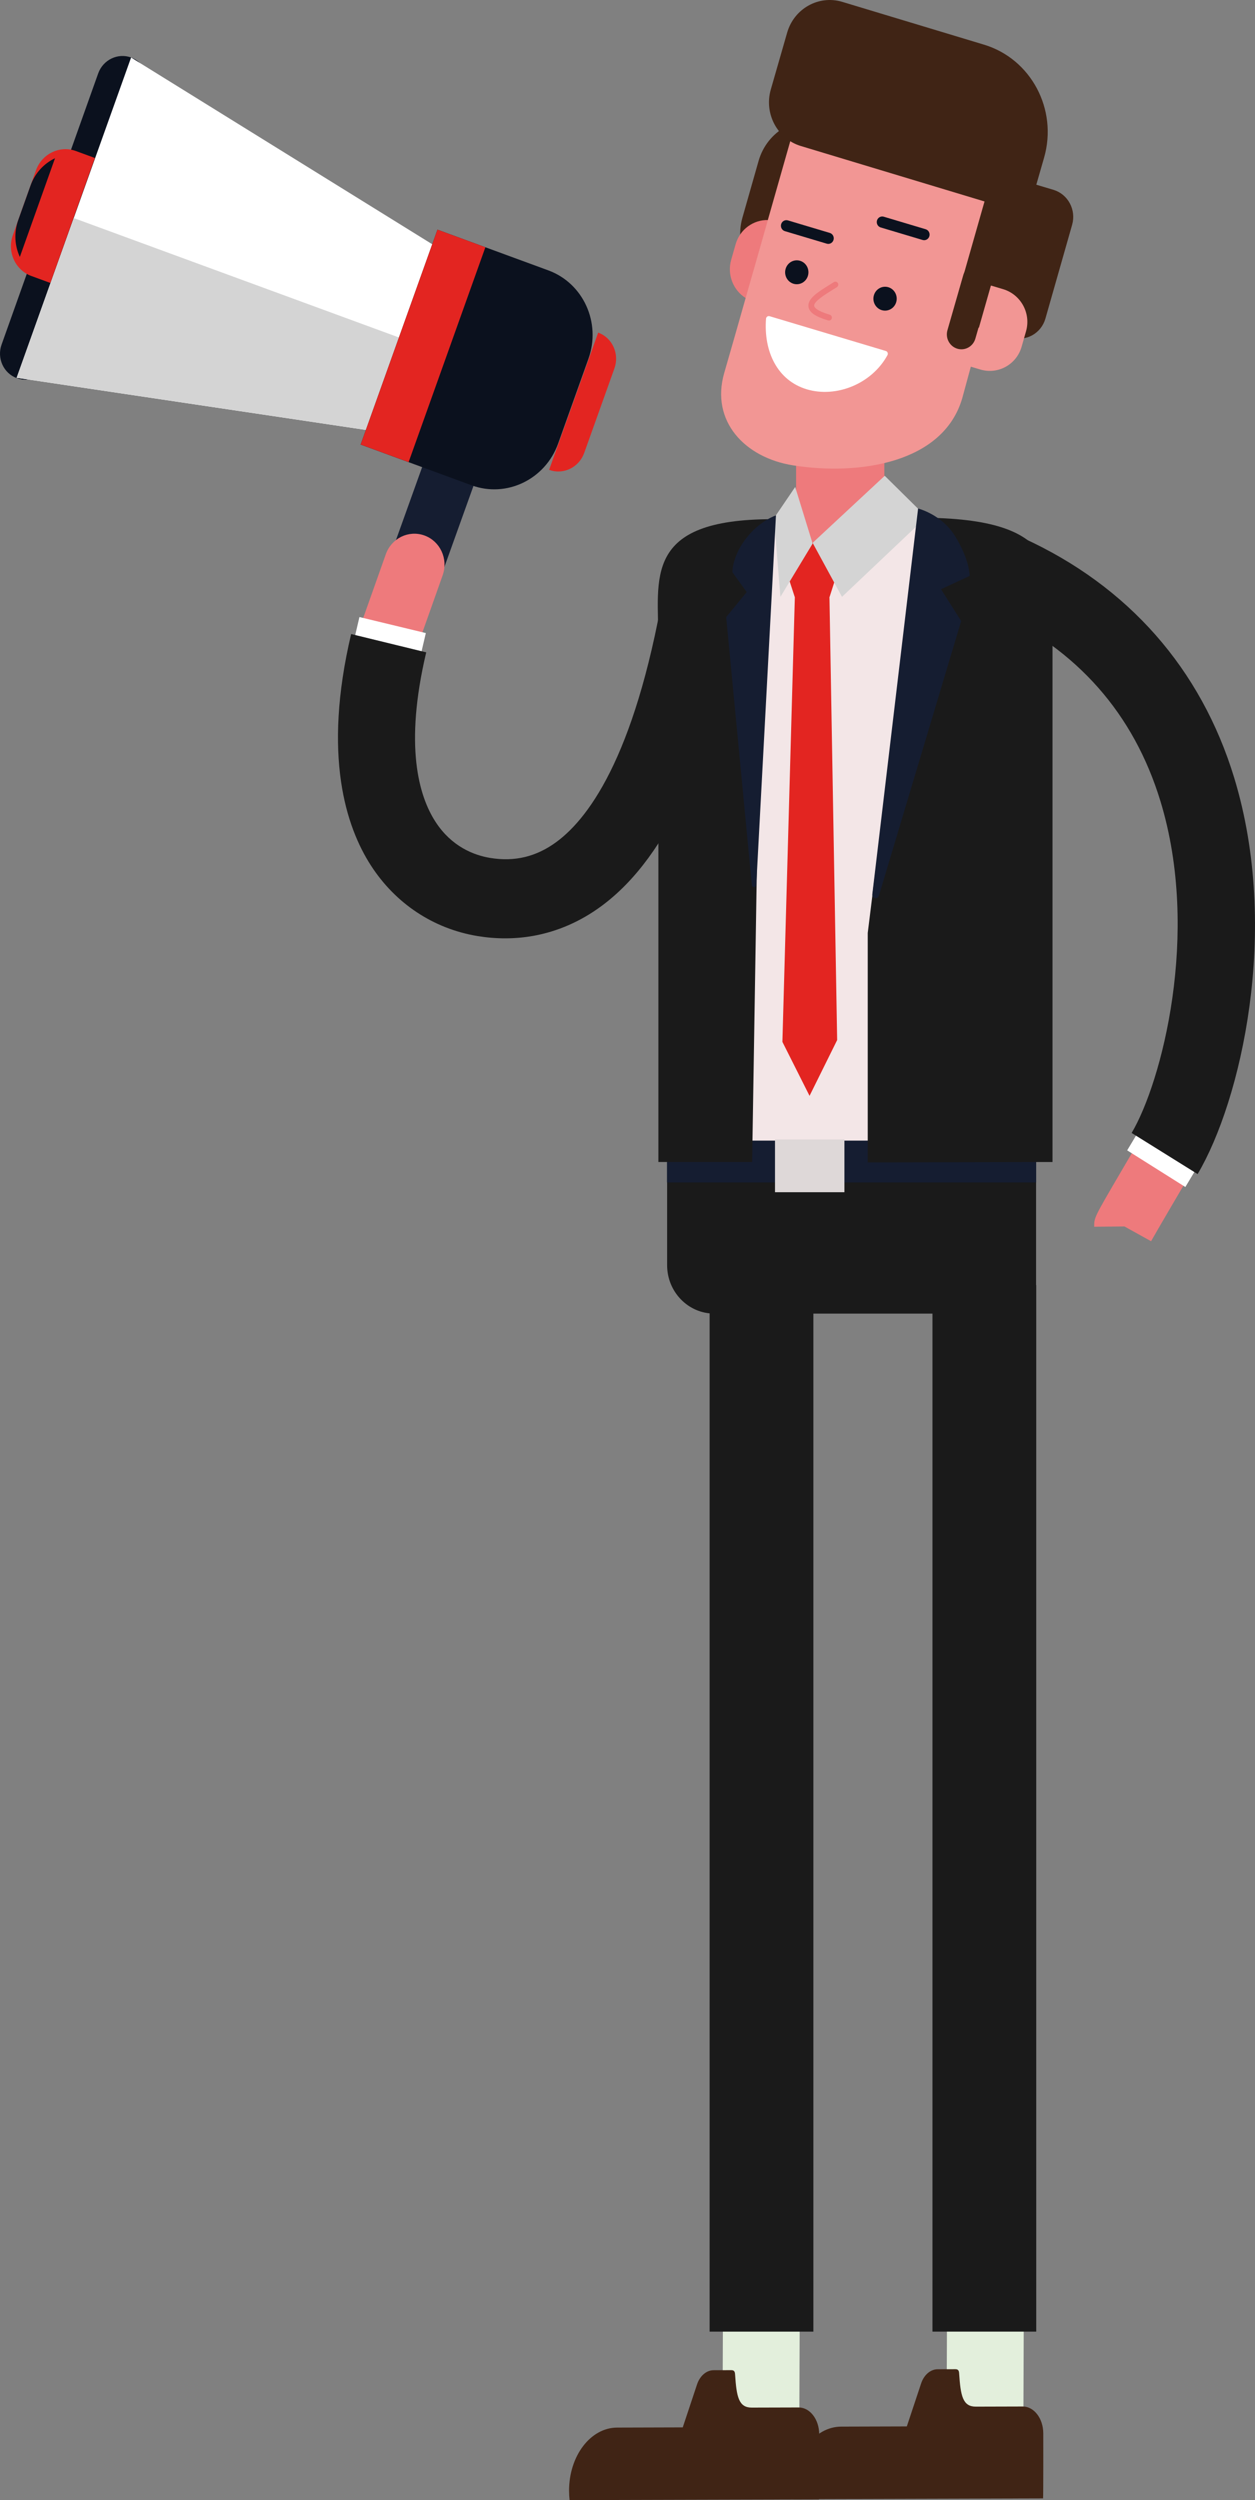 <?xml version="1.0" encoding="UTF-8"?>
<!-- Generator: Adobe Illustrator 28.3.0, SVG Export Plug-In . SVG Version: 6.00 Build 0)  -->
<svg xmlns="http://www.w3.org/2000/svg" xmlns:xlink="http://www.w3.org/1999/xlink" version="1.1" id="Laag_1" x="0px" y="0px" viewBox="0 0 534 1063.35" style="enable-background:new 0 0 534 1063.35;" xml:space="preserve">
<rect x="0" y="0" width="534" height="1063.35" fill="#808080" stroke="none"/>
<style type="text/css">
	.st0{fill:#0B111E;}
	.st1{fill:#FFFFFF;}
	.st2{fill:#D4D4D4;}
	.st3{fill:#E32521;}
	.st4{fill:#151D31;}
	.st5{fill:#EE7A7C;}
	.st6{fill:#1A1A1A;}
	.st7{fill:#E3EFDC;}
	.st8{fill:#402415;}
	.st9{fill:#F3E6E7;}
	.st10{fill:#DED8D8;}
	.st11{fill:#F29694;}
</style>
<g>
	<g id="XMLID_513_">
		<g id="XMLID_514_">
			<g id="XMLID_548_">
				<path id="XMLID_549_" class="st0" d="M7.18,160.85L7.18,160.85c5.67,2.08,11.94-0.96,14.02-6.77L62.31,38.75      c2.07-5.82-0.84-12.21-6.51-14.29l0,0c-5.67-2.07-11.94,0.96-14.02,6.77L0.67,146.57C-1.41,152.38,1.51,158.78,7.18,160.85z"></path>
			</g>
			<g id="XMLID_539_">
				<g id="XMLID_544_">
					<polygon id="XMLID_545_" class="st1" points="7.08,160.68 160.16,183.53 187.78,106.28 55.78,24.46      "></polygon>
				</g>
				<g id="XMLID_540_">
					<polygon id="XMLID_541_" class="st2" points="173.91,145.07 160.16,183.53 7.08,160.68 31.37,92.74      "></polygon>
				</g>
			</g>
			<g id="XMLID_535_">
				<path id="XMLID_536_" class="st3" d="M233.65,199.84L233.65,199.84c6.03,2.21,12.71-1.01,14.93-7.2l12.86-35.97      c2.21-6.19-0.88-13-6.91-15.21l0,0L233.65,199.84z"></path>
			</g>
			<g id="XMLID_531_">
				<polygon id="XMLID_532_" class="st4" points="179.69,198.47 161.52,249.1 183.36,257.12 201.53,206.49     "></polygon>
			</g>
			<g id="XMLID_527_">
				<path id="XMLID_220_" class="st0" d="M153.46,189.08l47.18,17.32c14.89,5.47,31.38-2.49,36.85-17.76l12.9-36.08      c5.46-15.28-2.18-32.09-17.07-37.56l-47.18-17.32L153.46,189.08z"></path>
			</g>
			<g id="XMLID_523_">
				<polygon id="XMLID_524_" class="st3" points="153.46,189.08 173.86,196.56 206.53,105.16 186.14,97.67     "></polygon>
			</g>
			<g id="XMLID_519_">
				<path id="XMLID_215_" class="st3" d="M13.33,117.38l8.1,2.97l18.95-53.15l-8.1-2.97c-6.86-2.51-14.46,1.16-16.97,8.2      l-9.86,27.66C2.94,107.12,6.47,114.87,13.33,117.38z"></path>
			</g>
			<g id="XMLID_515_">
				<path id="XMLID_516_" class="st0" d="M23.41,67.29L8.44,109.28c-2.18-4.73-2.58-10.34-0.68-15.67L13,78.9      C14.9,73.57,18.74,69.52,23.41,67.29z"></path>
			</g>
		</g>
	</g>
	<g id="XMLID_20_">
		<g id="XMLID_506_">
			<g id="XMLID_511_">
				<path id="XMLID_512_" class="st5" d="M165.49,289.88c4.52-0.81,8.47-4.08,10.04-8.84c1.27-3.88,5.25-15.05,8.45-24.02      c1.95-5.48,3.66-10.28,4.42-12.48c2.38-6.88-1.14-14.4-7.84-16.8c-6.7-2.41-14.07,1.22-16.44,8.1      c-0.75,2.16-2.42,6.85-4.33,12.23c-3.42,9.59-7.29,20.47-8.67,24.67c-2.27,6.91,1.36,14.38,8.1,16.67      C161.3,290.12,163.45,290.25,165.49,289.88z"></path>
			</g>
			<g id="XMLID_509_">
				<polygon id="XMLID_510_" class="st1" points="174.95,295.96 181.19,269.26 152.94,262.44 146.7,289.14     "></polygon>
			</g>
			<g id="XMLID_507_">
				<path id="XMLID_508_" class="st6" d="M226.98,398.03c10.25-1.85,20.01-6.09,28.89-12.63c28.78-21.18,48.96-66.75,59.99-135.41      l-32.43-5.33c-11.9,74.13-31.95,102.61-46.67,113.44c-8.57,6.31-17.82,8.52-28.26,6.78c-6.8-1.14-16.35-4.74-23.24-15.42      c-6.99-10.82-13.34-32.09-3.91-72l-31.94-7.79c-12.22,51.69-2.16,82.07,8.42,98.45c10.46,16.19,26.52,26.84,45.23,29.98      C211.21,399.46,219.24,399.42,226.98,398.03z"></path>
			</g>
		</g>
		<g id="XMLID_480_">
			<g id="XMLID_491_">
				<g id="XMLID_496_">
					<g>
						<g id="XMLID_00000070092428214868118450000008896635540692608143_">
							<g id="XMLID_00000119117315146460123660000009405831390426045358_">
								<polygon class="st7" points="307.4,1041 307.65,972 340.32,972.05 340.07,1041.04         "></polygon>
							</g>
						</g>
					</g>
				</g>
				<g id="XMLID_492_">
					<path id="XMLID_493_" class="st8" d="M262.58,1032.5l27.93-0.09l6.07-18.24c1.22-3.68,3.99-6.06,7.06-6.07l7.57-0.02       c1.11,0,1.5,0.6,1.56,1.74c0.62,9.6,1.53,14.2,7.11,14.18l19.93-0.06c4.82-0.01,8.74,5.09,8.76,11.4c0,0,0.05,26.42-0.09,27.69       l-106.12,0.32c-0.14-1.27-0.22-2.57-0.23-3.9C242.09,1044.6,251.24,1032.53,262.58,1032.5z"></path>
				</g>
			</g>
			<g id="XMLID_481_">
				<g>
					<g id="XMLID_00000018195954509009690670000006840946814722878850_">
						<g id="XMLID_00000174581370761789186160000001273345820241065120_">
							<rect x="301.94" y="546.59" class="st6" width="44.15" height="445.1"></rect>
						</g>
					</g>
				</g>
			</g>
		</g>
		<g id="XMLID_468_">
			<g id="XMLID_473_">
				<g>
					<g id="XMLID_00000054963766916185554930000003459300901541361575_">
						<polygon id="XMLID_00000177464466689075803840000003154047344244433826_" class="st7" points="402.74,1040.59 402.99,971.59         435.66,971.64 435.41,1040.63       "></polygon>
					</g>
				</g>
			</g>
			<g id="XMLID_469_">
				<path id="XMLID_470_" class="st8" d="M357.92,1032.09l27.93-0.09l6.07-18.24c1.22-3.68,3.99-6.06,7.06-6.07l7.57-0.02      c1.11,0,1.5,0.6,1.56,1.74c0.62,9.6,1.53,14.2,7.11,14.18l19.93-0.06c4.82-0.02,8.74,5.09,8.76,11.4c0,0,0.05,26.42-0.09,27.69      l-106.12,0.33c-0.14-1.27-0.23-2.57-0.23-3.9C337.43,1044.19,346.58,1032.12,357.92,1032.09z"></path>
			</g>
		</g>
		<g id="XMLID_409_">
			<g id="XMLID_464_">
				<path id="XMLID_140_" class="st9" d="M326.65,496.33h71.41c23.63,0,42.79-19.16,42.79-42.79V271.21      c0-28.09-22.77-50.85-50.85-50.85h-55.14c-28.17,0-51,22.83-51,51v182.19C283.86,477.18,303.02,496.33,326.65,496.33z"></path>
			</g>
			<g id="XMLID_460_">
				<path id="XMLID_461_" class="st6" d="M440.85,558.7H303.92c-11.08,0-20.06-9.21-20.06-20.57v-47.68h156.99V558.7z"></path>
			</g>
			<g id="XMLID_450_">
				<g>
					<g id="XMLID_00000093897258222333390580000000570182106419651765_">
						<g id="XMLID_00000179641292977357604910000010608962271279610789_">
							<rect x="283.81" y="485.13" class="st4" width="157.08" height="17.78"></rect>
						</g>
					</g>
				</g>
			</g>
			<g id="XMLID_446_">
				<g id="XMLID_447_">
					<g id="XMLID_448_">
						<polygon id="XMLID_449_" class="st10" points="359.3,507.07 329.76,507.07 329.76,484.63 329.76,484.63 359.3,484.63         359.3,507.07       "></polygon>
					</g>
				</g>
			</g>
			<g id="XMLID_442_">
				<path id="XMLID_443_" class="st5" d="M340.88,234.37h33.26c1.18,0,2.14-0.96,2.14-2.14v-62.37c0-1.18-0.96-2.14-2.14-2.14      h-33.26c-1.18,0-2.14,0.96-2.14,2.14v62.37C338.74,233.41,339.7,234.37,340.88,234.37z"></path>
			</g>
			<g id="XMLID_437_">
				<g>
					<g id="XMLID_00000048473014545689166450000015904198238986948031_">
						<polygon id="XMLID_00000050635596245630475470000014372965356201017266_" class="st3" points="338.22,253.39 352.92,253.33         356.21,442.36 344.46,466.09 332.91,443.13       "></polygon>
					</g>
					<g id="XMLID_00000120551550734977324050000011144442998109743770_">
						<polygon id="XMLID_00000053517032376498045180000012512490476290926268_" class="st3" points="360.38,230.75 353.01,253.83         338.16,253.91 330.68,230.92       "></polygon>
					</g>
				</g>
			</g>
			<g id="XMLID_433_">
				<path id="XMLID_434_" class="st6" d="M369.22,396.81l21.91-176.62c62.3,0,56.71,23.51,56.71,52.63v221.4l-78.62,0.17V396.81z"></path>
			</g>
			<g id="XMLID_429_">
				<path id="XMLID_430_" class="st6" d="M328.78,220.82c-55.44,0-48.64,25.22-48.64,51.99v221.4h39.89l4.2-260      C324.22,234.21,328.83,220.82,328.78,220.82z"></path>
			</g>
			<g id="XMLID_418_">
				<g>
					<g id="XMLID_00000154392519301966862580000017872100263206815394_">
						<polygon id="XMLID_00000039845312764478573500000005534822509311642764_" class="st2" points="358.27,253.85 394.16,219.85         376.45,202.36 345.77,230.89       "></polygon>
					</g>
					<g id="XMLID_00000021086644581618272880000008181297786986805683_">
						<polygon id="XMLID_00000114765364179643022270000004226312333721671815_" class="st2" points="332.07,253.85 345.77,231.2         338.35,207.12 329.32,220.4       "></polygon>
					</g>
				</g>
			</g>
			<g id="XMLID_414_">
				<path id="XMLID_415_" class="st4" d="M371.17,380.36l19.48-164.07c0,0,10,2.44,15.72,11.71c6.42,10.41,6.19,16.97,6.19,16.97      l-12.15,5.63l8.57,13.54l-35.01,116.83C373.45,382.68,370.96,382.14,371.17,380.36z"></path>
			</g>
			<g id="XMLID_410_">
				<path id="XMLID_411_" class="st4" d="M317.72,251.82l-6.08-8.43c0,0-0.2-7.24,6.62-15.4c5.71-6.83,11.91-8.78,11.91-8.78      l-8.38,157.17c-0.06,1.19-1.76,1.23-1.88,0.04l-10.92-113.95L317.72,251.82z"></path>
			</g>
		</g>
		<g id="XMLID_312_">
			<g id="XMLID_405_">
				<path id="XMLID_406_" class="st8" d="M374.59,58.73l-13.45,47.21c-3.66,12.84-16.78,20.21-29.31,16.46l0,0      c-12.43-3.72-19.56-17.05-15.94-29.78l6.88-24.16c3.66-12.84,16.78-20.21,29.31-16.46L374.59,58.73z"></path>
			</g>
			<g id="XMLID_403_">
				<path id="XMLID_404_" class="st5" d="M326.84,93.59l-9.47,33.23c-5.34-3.28-8.08-9.92-6.25-16.33l1.88-6.58      C314.82,97.51,320.62,93.41,326.84,93.59z"></path>
			</g>
			<g id="XMLID_401_">
				<path id="XMLID_402_" class="st11" d="M312.59,143.21l25.87-90.91l95.1,28.44l-24.1,88.54c-7.98,27.74-44,33.09-72.04,28.64      c-20.54-3.26-35.13-18.8-29.28-39.23C309.85,152.78,311.43,147.27,312.59,143.21z"></path>
			</g>
			<g id="XMLID_364_">
				<g>
					<g id="XMLID_00000033353074389655313160000007779129525403168687_">
						<g>
							<g id="XMLID_00000069378794862803730910000000786264125120021149_">
								<g id="XMLID_00000181781089139804555870000008323029632716881325_">
									<g id="XMLID_00000062194466571854606200000017819840970226213532_">
										<g id="XMLID_00000065038440425063208440000008091910305919730603_">
											<path class="st0" d="M343.79,117.23c-0.77,2.7-3.52,4.24-6.15,3.46c-2.63-0.79-4.14-3.61-3.37-6.31s3.52-4.24,6.15-3.46             C343.05,111.71,344.56,114.53,343.79,117.23z"></path>
										</g>
									</g>
								</g>
							</g>
						</g>
					</g>
					<g id="XMLID_00000078732233734947892930000011551864313506180275_">
						<g id="XMLID_00000077323042597514584250000003050402473886557119_">
							<g id="XMLID_00000183934812779439537460000017433232347570293934_">
								<g id="XMLID_00000053507643210069595980000011141080545664709769_">
									<g id="XMLID_00000096757642657225741220000016897786935929689481_">
										<path class="st0" d="M381.35,128.46c-0.77,2.7-3.52,4.24-6.15,3.46c-2.63-0.79-4.14-3.61-3.37-6.3            c0.77-2.7,3.52-4.24,6.15-3.46C380.61,122.94,382.12,125.77,381.35,128.46z"></path>
									</g>
								</g>
							</g>
						</g>
					</g>
				</g>
			</g>
			<g id="XMLID_343_">
				<g>
					<g id="XMLID_00000015325446509396651560000000396264825453523604_">
						<g id="XMLID_00000183934702739562797640000010532102314378276521_">
							<g id="XMLID_00000134969026427177669360000008278176701572939682_">
								<path class="st0" d="M374.73,96.74l17.84,5.33c1.23,0.37,2.52-0.36,2.88-1.62c0.36-1.26-0.35-2.58-1.58-2.95l-17.84-5.33          c-1.23-0.37-2.52,0.36-2.88,1.62C372.8,95.05,373.5,96.37,374.73,96.74z"></path>
							</g>
						</g>
					</g>
					<g id="XMLID_00000072258033010620335940000016577634601823537291_">
						<g id="XMLID_00000131341507592997744690000012252180084820728462_">
							<g id="XMLID_00000181795787296100395800000009485847299306074014_">
								<path class="st0" d="M333.95,98.31l17.84,5.33c1.23,0.37,2.52-0.36,2.88-1.62c0.36-1.26-0.35-2.58-1.58-2.95l-17.84-5.33          c-1.23-0.37-2.52,0.36-2.88,1.62C332.02,96.62,332.72,97.94,333.95,98.31z"></path>
							</g>
						</g>
					</g>
				</g>
			</g>
			<g id="XMLID_341_">
				<path id="XMLID_342_" class="st1" d="M376.91,149.28c0.74,0.22,1.08,1.09,0.7,1.78c-6.68,12.22-21.8,18.27-34.32,14.52      c-12.53-3.75-18.4-16.08-17.35-30c0.06-0.78,0.79-1.31,1.52-1.09L376.91,149.28z"></path>
			</g>
			<g id="XMLID_339_">
				<path id="XMLID_340_" class="st5" d="M352.74,136.34c0.53,0,1.03-0.36,1.18-0.91c0.19-0.67-0.19-1.37-0.84-1.56      c-5.78-1.72-6.58-3.21-6.65-3.77c-0.23-1.82,4.54-4.78,8.03-6.95l1.64-1.02c0.58-0.37,0.76-1.14,0.4-1.74      c-0.36-0.59-1.12-0.78-1.69-0.41l-1.62,1.02c-5.17,3.21-9.64,5.99-9.19,9.44c0.31,2.42,2.91,4.23,8.4,5.86      C352.51,136.32,352.63,136.34,352.74,136.34z"></path>
			</g>
			<g id="XMLID_321_">
				<path id="XMLID_34_" class="st8" d="M422.51,73.06l-14.61,51.28c-1.81,6.35,1.75,13.01,7.95,14.86l14.59,4.36      c6.15,1.84,12.6-1.78,14.39-8.08l11.36-39.87c1.81-6.35-1.75-13.01-7.95-14.87L422.51,73.06z"></path>
			</g>
			<g id="XMLID_317_">
				<path id="XMLID_318_" class="st11" d="M426.82,122.99l-5.19-1.55l-9.73,34.16l5.19,1.55c7.56,2.26,15.44-2.08,17.61-9.7      l1.88-6.58C438.75,133.25,434.38,125.25,426.82,122.99z"></path>
			</g>
			<g id="XMLID_315_">
				<path id="XMLID_31_" class="st8" d="M358.38,0.79L418.71,19c20,6.04,31.44,27.54,25.55,48.04l-6.96,24.2L340.75,62.1      c-10-3.02-15.72-13.77-12.78-24.02l6.96-24.2C337.88,3.63,348.38-2.22,358.38,0.79z"></path>
			</g>
			<g id="XMLID_313_">
				<path id="XMLID_314_" class="st8" d="M407.33,148.31L407.33,148.31c3.28,0.99,6.72-0.93,7.69-4.29l6.73-23.4      c0.97-3.36-0.91-6.89-4.19-7.88l0,0c-3.28-0.99-6.72,0.93-7.69,4.29l-6.73,23.4C402.17,143.79,404.05,147.32,407.33,148.31z"></path>
			</g>
		</g>
		<g id="XMLID_278_">
			<g id="XMLID_279_">
				
					<rect id="XMLID_280_" x="396.76" y="546.59" transform="matrix(-1 -4.490509e-11 4.490509e-11 -1 837.673 1538.274)" class="st6" width="44.15" height="445.1"></rect>
			</g>
		</g>
		<g id="XMLID_24_">
			<g id="XMLID_269_">
				<path id="XMLID_270_" class="st5" d="M478.46,521.64l8.73-9.7L478.46,521.64l-12.88,0.12c-0.03-3.88-0.03-3.88,11.12-22.93      c11.11-18.98,11.11-18.98,14.46-20.87c6.24-3.51,14.06-1.17,17.49,5.21c2.52,4.7,1.95,10.28-1,14.29      c-2.33,3.69-16.48,27.92-17.87,30.46L478.46,521.64z M503.55,501.09c0,0,0.01-0.01,0.02-0.01      C503.57,501.09,503.56,501.09,503.55,501.09z M503.58,501.08C503.58,501.08,503.58,501.08,503.58,501.08      C503.58,501.08,503.58,501.08,503.58,501.08z"></path>
			</g>
			<g id="XMLID_29_">
				<polygon id="XMLID_258_" class="st1" points="504.36,504.86 517.22,483.44 492.47,467.85 479.61,489.27     "></polygon>
			</g>
			<g id="XMLID_27_">
				<path id="XMLID_28_" class="st6" d="M509.58,499.36c18.37-30.94,35.34-103.7,15.56-168.59c-14.11-46.3-45.11-81.52-89.65-101.84      l-13.37,30.75c36.17,16.51,60.28,43.8,71.66,81.13c17.13,56.21,0.46,119.61-12.27,141.06L509.58,499.36z"></path>
			</g>
		</g>
	</g>
</g>
</svg>
